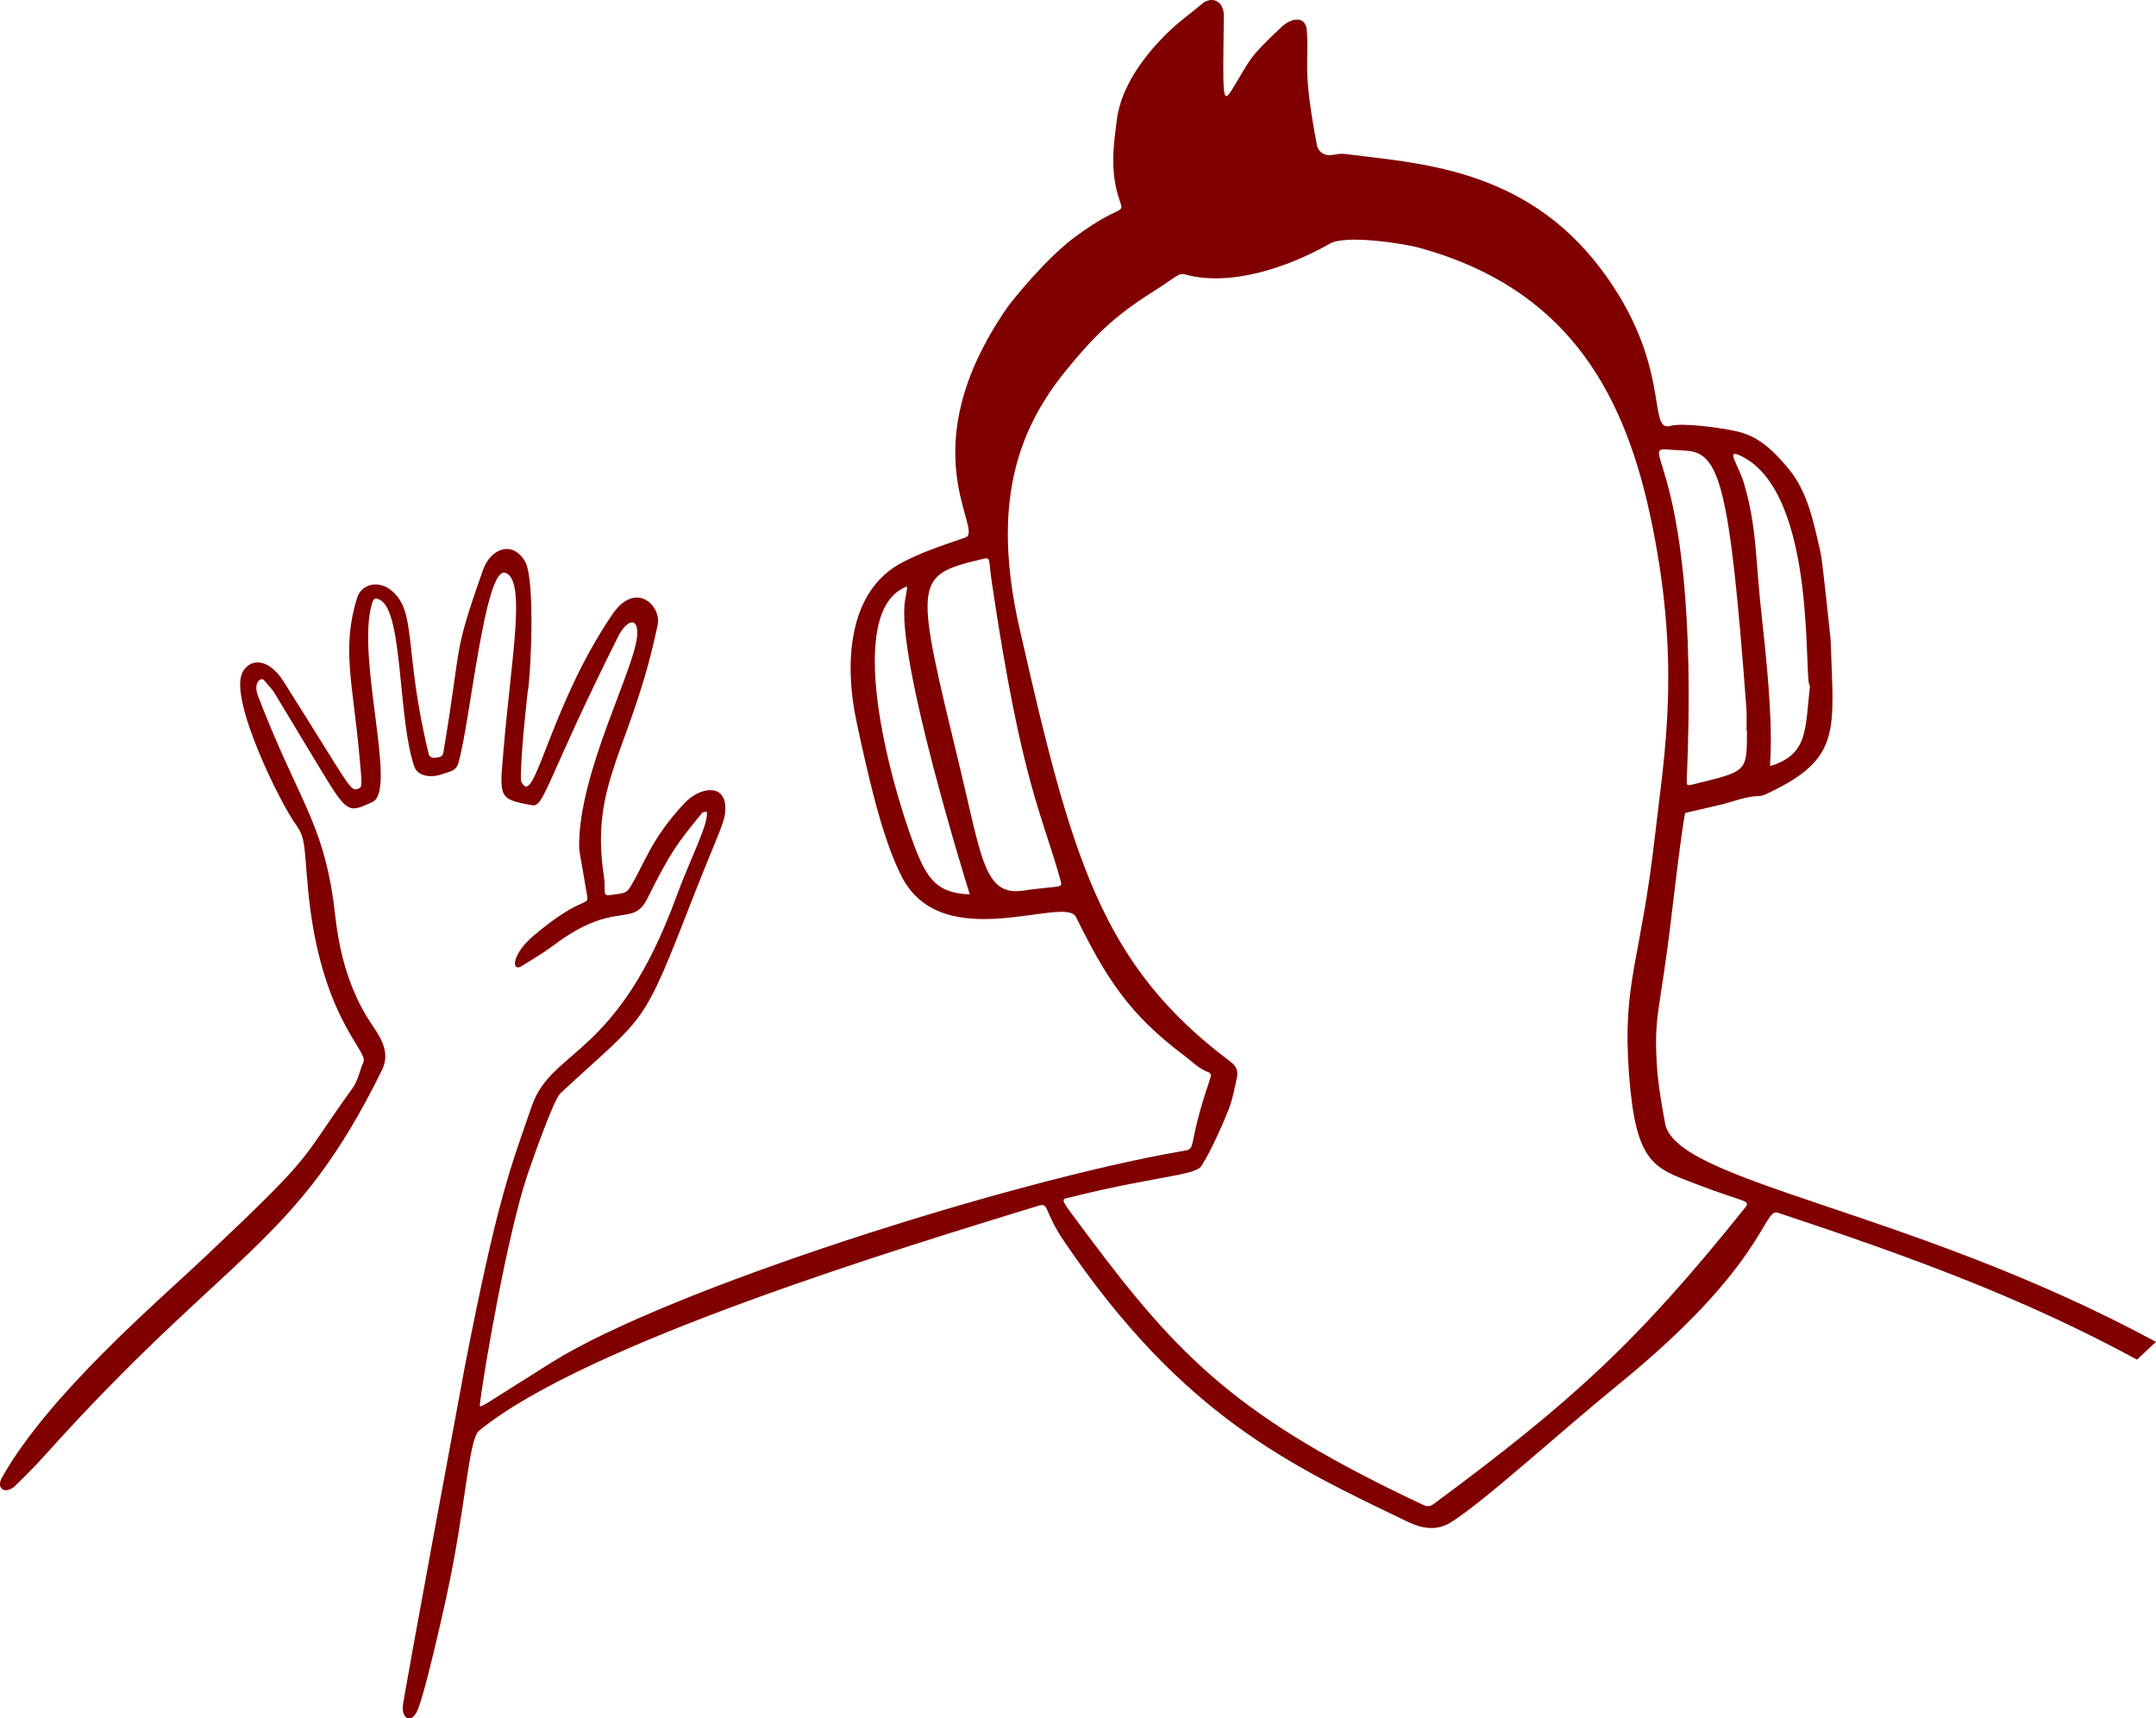 <?xml version="1.0" encoding="UTF-8"?> <svg xmlns="http://www.w3.org/2000/svg" viewBox="0 0 92.536 73.751" fill="none"><path d="M92.536 57.59C81.859 51.821 71.739 50.735 71.453 48.138C71.45 48.119 71.165 46.667 71.11 45.692C70.984 43.445 71.253 43.488 71.756 39.179C71.772 39.042 72.25 34.992 72.338 34.887C72.343 34.881 73.647 34.591 73.922 34.52C74.451 34.382 74.962 34.171 75.523 34.161C75.667 34.158 75.814 34.074 75.951 34.009C79.059 32.528 78.695 31.325 78.57 27.444C78.57 27.426 78.221 24.064 78.141 23.718C77.839 22.4 77.587 21.132 76.798 20.159C75.764 18.883 75.092 18.629 74.421 18.486C73.862 18.366 72.235 18.13 71.683 18.279C70.679 18.552 71.801 15.651 68.722 11.555C65.437 7.185 60.861 7.01 57.687 6.604C57.495 6.58 57.295 6.649 57.097 6.658C56.747 6.674 56.561 6.438 56.522 6.233C55.87 2.788 56.205 2.754 56.087 1.289C56.038 0.679 55.439 0.744 54.995 1.165C53.552 2.533 53.739 2.442 52.907 3.799C52.462 4.525 52.479 4.265 52.528 0.706C52.538 -0.011 51.972 -0.158 51.601 0.157C51.145 0.542 50.655 0.892 50.222 1.301C49.308 2.164 48.127 3.592 47.937 5.132C47.826 6.035 47.602 7.273 48.048 8.582C48.278 9.259 48.14 8.696 46.155 10.157C44.896 11.084 43.433 12.908 43.234 13.195C38.98 19.329 42.266 22.782 41.439 23.066C40.077 23.533 39.518 23.733 38.761 24.12C36.401 25.323 36.208 28.429 36.779 31.056C37.221 33.092 37.826 35.916 38.701 37.621C40.462 41.052 45.709 38.404 46.18 39.354C47.49 42 48.452 43.518 50.813 45.293C51.153 45.549 51.451 45.868 51.867 46.019C51.983 46.062 51.987 46.157 51.943 46.285C50.845 49.489 51.47 49.276 50.666 49.416C43.342 50.689 28.719 55.318 23.677 58.471C20.517 60.449 20.572 60.494 20.598 60.262C20.758 58.861 21.783 52.979 22.623 50.465C22.66 50.355 23.727 47.224 24.055 46.919C27.816 43.428 27.504 44.271 29.792 38.399C30.888 35.588 31.187 35.218 31.126 34.55C31.042 33.62 30.003 33.798 29.367 34.481C27.901 36.054 27.668 37.083 27.026 38.108C26.87 38.357 26.699 38.34 26.157 38.419C25.839 38.466 26.006 38.158 25.926 37.652C25.283 33.562 27.12 32.174 28.229 26.804C28.392 26.015 27.293 24.884 26.279 26.373C23.709 30.146 23.006 34.277 22.478 33.703C22.42 33.64 22.361 33.552 22.358 33.472C22.332 32.463 22.646 29.697 22.65 29.678C22.778 29.086 22.985 24.855 22.535 24.096C21.992 23.176 21.054 23.535 20.724 24.476C19.411 28.217 19.854 27.379 19.035 32.265C19.005 32.448 18.946 32.492 18.716 32.519C18.562 32.537 18.437 32.515 18.395 32.342C17.294 27.79 17.934 26.185 16.729 25.289C16.231 24.919 15.514 25.05 15.324 25.666C14.661 27.814 15.132 29.253 15.422 32.389C15.55 33.778 15.545 33.766 15.387 33.842C15.028 34.014 15.035 33.766 12.171 29.248C11.479 28.157 10.663 28.284 10.391 28.892C9.861 30.072 12.003 34.431 12.71 35.406C13.111 35.959 13.049 36.295 13.217 38.118C13.722 43.626 15.813 45.1 15.601 45.576C15.435 45.95 15.374 46.365 15.126 46.709C12.757 49.989 13.705 49.312 8.818 53.925C6.737 55.89 2.097 59.846 0.087 63.407C-0.168 63.857 0.177 64.14 0.598 63.819C0.646 63.783 1.483 62.952 1.826 62.568C9.85 53.617 12.653 53.55 16.398 45.916C16.724 45.25 16.433 44.659 16.009 44.043C14.533 41.9 14.441 39.564 14.308 38.646C13.808 35.19 12.766 34.274 11.072 29.865C10.856 29.302 11.196 29.034 11.334 29.197C11.9 29.864 11.413 29.148 13.148 32.008C14.932 34.949 14.803 34.965 15.993 34.414C17.06 33.919 15.279 28.236 15.961 25.92C16.041 25.651 16.113 25.632 16.345 25.77C17.298 26.331 17.088 30.944 17.783 32.898C17.906 33.243 18.267 33.335 18.621 33.305C18.86 33.285 19.091 33.182 19.324 33.11C19.496 33.057 19.616 32.943 19.668 32.769C20.179 31.063 20.805 24.259 21.697 24.586C22.591 24.913 21.948 28.196 21.61 32.197C21.438 34.241 21.372 34.301 22.859 34.56C23.356 34.647 23.528 33.316 26.524 27.334C26.86 26.662 27.358 26.422 27.352 27.175C27.342 28.575 24.795 33.142 24.857 36.398C24.859 36.496 24.849 36.401 25.198 38.428C25.286 38.937 25.014 38.381 22.925 40.138C21.92 40.984 21.96 41.729 22.384 41.465C22.839 41.182 23.306 40.913 23.732 40.591C26.413 38.567 27.139 39.86 27.789 38.555C28.787 36.552 29.071 36.193 30.129 34.896C30.166 34.851 30.261 34.852 30.329 34.832C30.458 35.279 29.608 36.898 29.041 38.452C26.495 45.425 23.685 44.976 22.824 47.471C21.914 50.107 21.361 51.412 19.959 58.606C19.954 58.628 17.293 72.96 17.284 73.26C17.268 73.806 17.682 73.959 17.92 73.399C18.265 72.584 19.017 69.181 19.161 68.528C19.989 64.772 20.098 61.782 20.564 61.401C25.154 57.642 38.792 53.525 44.535 51.758C45.063 51.595 44.742 51.901 45.674 53.277C50.744 60.754 55.381 62.887 60.355 65.28C60.792 65.49 61.527 65.801 62.267 65.339C63.719 64.431 66.959 61.457 69.457 59.425C75.783 54.281 75.671 51.836 76.303 52.046C82.038 53.947 86.882 55.723 91.72 58.352L92.535 57.589L92.536 57.59ZM74.721 19.567C78.056 21.174 77.387 29.398 77.684 29.429C77.475 31.299 77.611 32.341 76.05 32.856C75.787 32.943 76.324 32.729 75.637 26.671C75.331 23.982 75.426 22.74 74.865 20.788C74.621 19.941 74.021 19.23 74.721 19.567ZM72.329 19.34C73.806 19.4 74.238 20.776 74.956 30.409C74.991 30.887 74.934 31.378 74.98 31.378C74.98 33.188 74.988 33.088 72.558 33.689C72.423 33.722 72.389 33.665 72.393 33.556C73.065 18.235 69.458 19.222 72.329 19.34ZM39.248 36.314C38.152 33.419 36.213 26.196 38.925 25.169C38.931 25.325 38.95 25.174 38.848 25.746C38.415 28.18 41.62 38.365 41.621 38.383C40.258 38.337 39.8 37.773 39.248 36.314ZM43.897 38.225C42.243 38.463 42.135 36.814 41.189 32.899C39.265 24.933 39.175 24.709 42.08 24.013C42.56 23.898 42.404 23.883 42.569 24.995C43.86 33.7 44.743 34.96 45.527 37.82C45.614 38.14 45.499 37.993 43.897 38.225ZM74.888 51.844C70.28 57.597 67.473 60.148 61.55 64.536C61.393 64.653 61.263 64.672 61.088 64.589C53.203 60.882 50.641 58.316 46.683 53.013C45.449 51.36 45.502 51.494 45.91 51.392C49.499 50.492 51.298 50.452 51.559 50.049C51.979 49.405 52.543 48.115 52.75 47.572C52.912 47.149 52.99 46.693 53.089 46.249C53.151 45.97 53.058 45.751 52.818 45.571C47.263 41.409 46.002 36.858 43.75 26.928C42.569 21.718 43.615 18.526 45.753 15.899C46.982 14.388 47.864 13.544 49.444 12.547C50.491 11.886 50.576 11.699 50.862 11.778C52.815 12.323 55.319 11.459 57.081 10.455C57.757 10.069 60.206 10.437 60.956 10.645C67.057 12.339 69.615 16.547 70.806 22.033C72.192 28.421 71.43 32.355 71.032 35.867C70.409 41.345 69.617 42.127 69.92 46.135C70.209 49.962 70.999 50.125 72.766 50.805C74.936 51.64 75.167 51.495 74.888 51.843L74.888 51.844Z" fill="#800000"></path></svg> 